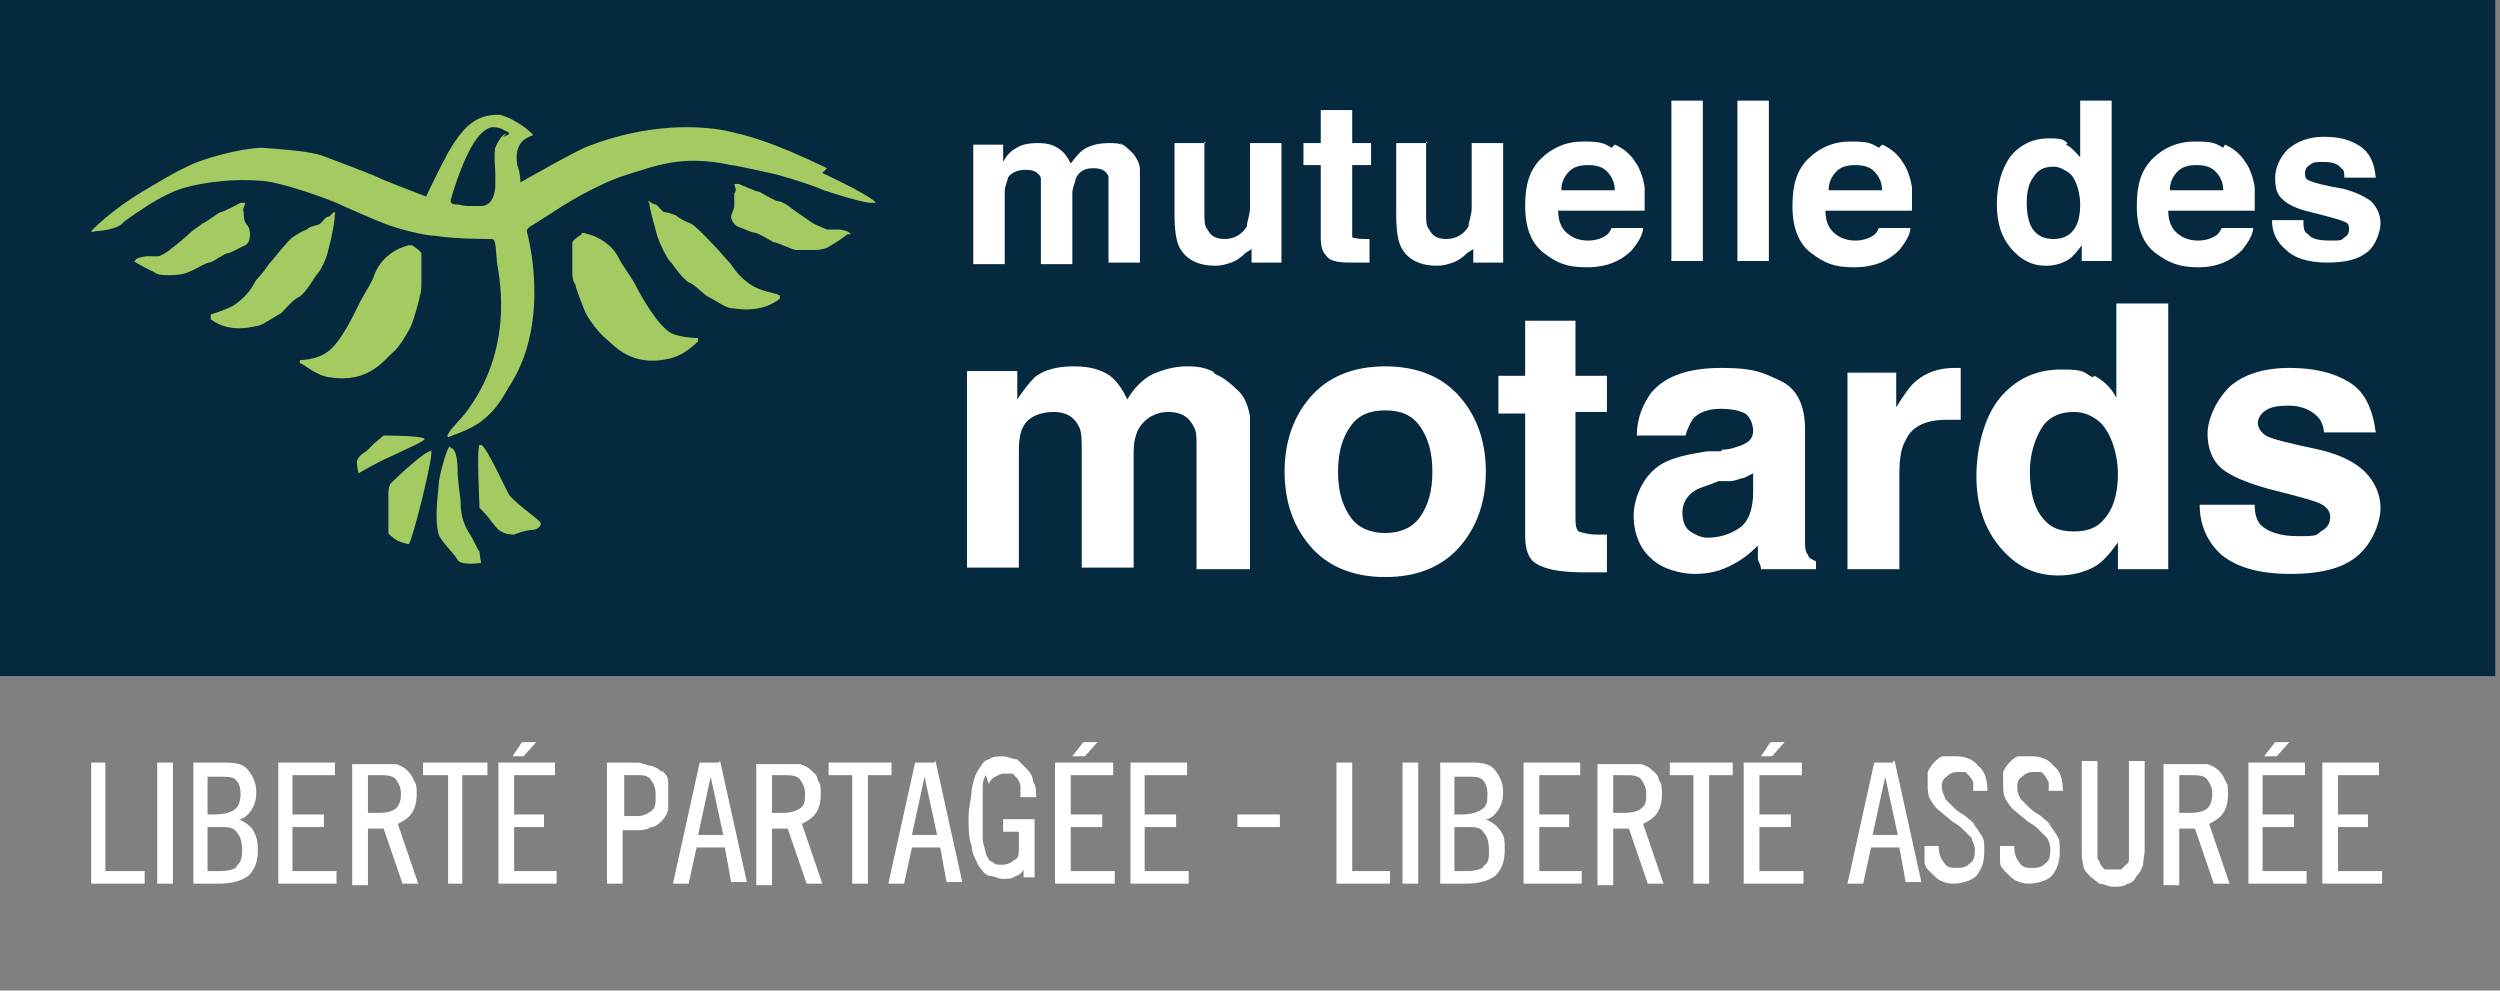 <?xml version="1.0" encoding="utf-8"?>

<svg version="1.1" id="Calque_1" xmlns="http://www.w3.org/2000/svg" width="159" height="63" viewBox="0 0 159 63" fill="none">
<rect x="0" y="0" width="159" height="63" fill="#808080" stroke="none"/>
<path d="M158.7 0H0V43H158.7V0Z" fill="#05293F"/>
<path d="M52.6 10.7C49.1 9 47.5 8.6 46.1 8.3C44.5 8 41.3 7.8 37.4 9.3C36.6 9.6 33.1 11.6 33.1 11.6C33.1 11.6 33.1 11 32.9 10.5C32.7 9.2 33.3 8.8 33.9 8.6C33.9 8.5 32.9 7.6 31.8 7.3C31.4 7.3 30.6 7.3 29.9 7.9C29.3 8.3 28.4 9.8 28.3 10.1C28.1 10.4 27.1 12.5 27.1 12.5C27.1 12.5 25 11.7 24.3 11.4C23.7 11.1 21.3 10.2 20.5 9.9C19.6 9.6 18 9.5 16.7 9.4C15.4 9.4 12.8 10.1 11.9 10.6C11 11 9.9 11.7 9.2 12.1C7 13.4 5.8 14.7 5.8 14.7C5.8 14.7 5.8 14.8 6.1 14.7C6.3 14.7 7.4 14.6 7.8 14.2C7.8 14.1 9.2 13.2 9.5 13C10 12.7 11 12.1 11.9 11.9C12.2 11.8 14.3 11.3 16.6 11.5C17.3 11.5 19.4 12.1 21.4 12.9C21.8 13.1 24.1 14.1 24.4 14.2C25.4 14.6 27.1 15 27.7 15C28.9 15.2 31 15.2 31.2 15.2C31.5 15.2 31.5 15.3 31.6 16.6C31.6 17 32.9 21.7 29.8 26C29.4 26.6 28.7 27.2 28.5 27.6C28.4 27.7 28.5 27.8 28.5 27.8C28.5 27.8 30 27.3 30.6 26.8C31.8 25.9 32.2 24.8 32.5 24.4C35.1 20.2 33.5 14.7 33.5 14.7C33.5 14.7 33.5 14.5 33.9 14.3C34.2 14.1 34.7 13.8 35 13.6C36.8 12.4 38.6 11.5 39.9 11.1C41.6 10.6 43.3 9.8 46.5 10.5C46.7 10.5 49 11 49.4 11.1C50.4 11.4 51.2 11.6 52.4 12.1C53.3 12.4 54.6 12.8 55.3 12.9H55.7C55.7 12.9 55.7 12.6 52.3 11M32.2 8.5C32 8.5 31.7 8.9 31.5 9.4C31.4 9.8 31.5 10.7 31.5 11V11.8C31.5 12.1 31.4 13.1 30.6 13.1H29.7C29.4 13.1 29.3 13 29 13C28.5 13 28.7 12.6 28.7 12.6C28.7 12.6 29.5 9.7 30.5 8.6C30.7 8.4 31.1 8 31.5 8.1C31.8 8.1 32.1 8.3 32.3 8.4C32.5 8.5 32.3 8.6 32 8.7" fill="#A4CA62"/>
<path d="M13.4 20C13.4 20 14.4 19.7 14.9 19.4C15.9 18.7 16.1 18.1 16.3 17.8C16.6 17.5 16.9 17.1 17.1 16.8C17.3 16.6 18.3 15.3 18.6 15.1C18.9 14.9 19.2 14.7 19.5 14.6C19.7 14.4 19.9 14.4 20.2 14.3C20.4 14.3 20.6 13.9 20.8 13.8C21 13.8 21.2 13.5 21.2 13.5C21.2 13.5 21.4 13.5 21.3 13.6C21.3 13.9 21.2 14.7 20.9 15.8C20.8 16.4 20.4 17.2 20.2 17.4C20 17.6 19.5 18.6 19 18.9C18.7 19 18.1 19.7 17.9 19.9C17.7 20 16.8 20.6 16.5 20.7C16.3 20.7 14.7 21.3 13.4 20.3V20.1" fill="#A4CA62"/>
<path d="M26.2 15.6C26.2 15.6 26.7 15.9 26.8 16.1V18.1C26.8 18.1 26.8 18.6 26.7 18.8C26.7 19 26.4 20 26.2 20.6C26 21.1 25.3 22.2 25 22.4C24.5 22.8 23.5 24.4 21 24C20.1 23.9 19.4 23.2 19.1 23.1C19 23.1 19.1 22.9 19.1 22.9C19.1 22.9 20.1 22.9 20.8 22.4C21.7 21.8 22.6 19.8 22.9 19.2C23.1 18.8 23.7 17.9 23.8 17.5C24.4 15.9 26 15.6 26 15.6" fill="#A4CA62"/>
<path d="M27 27.9C26.8 27.7 24.4 27.7 24.4 27.7L23.8 28.2L23.3 28.7C23.1 28.8 22.7 29.1 22.7 29.4C22.7 29.7 22.8 30.1 22.8 30.1C22.8 30.1 24.2 29.3 24.7 29.1C26.2 28.4 27.1 28 27 27.9Z" fill="#A4CA62"/>
<path d="M27.4 28.6C27.7 28.6 26.2 34.5 26 34.6C25.8 34.6 25.3 34.4 25.3 34.4C25.3 34.4 24.8 34.1 24.7 33.9V31.5C24.7 31.2 24.7 30.8 25 30.6C25.2 30.4 27.1 28.6 27.4 28.7" fill="#A4CA62"/>
<path d="M30.6 28.3C30.9 28.3 32.3 31.4 32.4 31.5C33 32.2 34.4 33.1 34.4 33.3C34.4 33.5 34.1 33.7 33.9 33.7C33.4 33.7 32.7 34 32.7 34C32.7 34 32.1 34 31.9 33.8C31.7 33.8 31.3 33.2 31.2 33.1C31.1 32.9 30.5 32.3 30.5 32.3C30.5 32.3 30.3 28.4 30.5 28.3" fill="#A4CA62"/>
<path d="M28.7 28.5C28.9 28.5 29.1 29 29.1 29.8C29.1 30.6 29.3 31.7 29.3 32C29.3 32.3 29.3 33.1 29.9 34C30.1 34.3 30.4 35 30.5 35.1C30.5 35.3 30.6 35.8 30.6 35.8C30.6 35.8 29.3 36 29.1 35.6C28.8 35.1 28.1 34.5 27.9 34C27.6 32.9 27.9 31.2 27.9 30.8C27.9 30.4 28.4 28.5 28.6 28.4" fill="#A4CA62"/>
<path d="M54.1 14.9C54.1 14.9 54.1 14.7 53.4 14.6H52.6C52.6 14.6 52.1 14.4 51.7 14.2C51.4 14 50.7 13.5 50.4 13.3C50.2 13.1 49.7 12.8 49.5 12.8C49.3 12.8 48.5 12.3 48.3 12.2C48.1 12.2 47 11.7 47 11.7H46.7C46.7 11.8 46.9 12.1 46.7 12.3C46.7 12.5 46.7 12.9 46.7 13.1C46.7 13.3 46.5 13.6 46.5 13.8C46.5 14 46.7 14.3 46.9 14.4C47.2 14.5 47.8 14.8 48 14.8C48.2 14.8 49 15.3 49.2 15.4C49.4 15.4 50.2 15.8 50.6 15.9C51 15.9 51.6 15.9 51.9 15.9C52.1 15.9 52.6 15.8 52.7 15.7C53.4 15.3 53.9 14.9 53.9 14.9" fill="#A4CA62"/>
<path d="M49.4 18.7C49.4 18.7 48.4 18.5 47.9 18.2C46.9 17.6 46.6 16.9 46.4 16.7C46.1 16.4 45.8 16 45.5 15.7C45.3 15.5 44.2 14.3 43.9 14.2C43.6 14.1 43.2 13.9 43 13.7C42.7 13.6 42.5 13.5 42.3 13.5C42.1 13.5 41.9 13.1 41.7 13C41.5 13 41.3 12.8 41.3 12.8C41.3 12.8 41.1 12.8 41.3 12.9C41.3 13.2 41.5 13.9 41.8 15C42 15.6 42.4 16.4 42.6 16.6C42.8 16.8 43.4 17.8 43.9 18C44.2 18.1 44.8 18.8 45.1 18.9C45.3 19 46.2 19.6 46.5 19.6C46.8 19.6 48.3 20 49.6 19V18.8" fill="#A4CA62"/>
<path d="M37 14.9C37 14.9 36.5 15.2 36.4 15.4V17.4C36.4 17.4 36.4 17.9 36.6 18.1C36.6 18.3 37 19.3 37.2 19.8C37.4 20.3 38.2 21.3 38.5 21.5C39 21.9 40.1 23.4 42.6 22.8C43.5 22.6 44.2 21.9 44.4 21.7C44.4 21.6 44.4 21.5 44.4 21.5C44.4 21.5 43.4 21.5 42.7 21.2C41.8 20.7 40.7 18.7 40.4 18.1C40.2 17.7 39.6 16.9 39.4 16.5C38.7 15 37 14.8 37 14.8" fill="#A4CA62"/>
<path d="M8.6 16.6C8.6 16.6 8.5 16.4 9.3 16.3H10.1C10.1 16.3 10.6 16.1 10.9 15.8C11.2 15.6 11.9 15 12.1 14.8C12.3 14.6 12.8 14.3 12.9 14.2C13 14.2 13.8 13.6 14 13.5C14.2 13.5 15.3 12.9 15.3 12.9H15.6C15.6 13 15.4 13.3 15.5 13.5C15.5 13.7 15.5 14.1 15.7 14.3C15.9 14.5 15.9 14.8 15.9 15C15.9 15.2 15.8 15.5 15.6 15.6C15.3 15.7 14.7 16.1 14.5 16.1C14.3 16.1 13.5 16.7 13.3 16.7C13.1 16.7 12.3 17.2 12 17.3C11.6 17.5 11 17.5 10.7 17.5C10.4 17.5 10 17.5 9.8 17.3C9.1 17 8.5 16.6 8.5 16.6" fill="#A4CA62"/>
<path d="M77.3 23.8C77.8 24 78.3 24.4 78.8 24.9C79.2 25.3 79.4 25.9 79.5 26.5C79.5 26.9 79.5 27.5 79.5 28.3V36.2H76.1V28.3C76.1 27.8 76.1 27.4 75.9 27.1C75.6 26.5 75.1 26.2 74.3 26.2C73.5 26.2 72.8 26.6 72.4 27.3C72.2 27.7 72.1 28.2 72.1 28.7V36.1H68.8V28.7C68.8 28 68.8 27.4 68.6 27.1C68.3 26.5 67.8 26.2 67 26.2C66.2 26.2 65.4 26.5 65.1 27.1C64.9 27.4 64.8 28 64.8 28.6V36.1H61.5V23.6H64.7V25.4C65.1 24.8 65.5 24.3 65.8 24C66.4 23.5 67.3 23.3 68.3 23.3C69.3 23.3 70 23.5 70.6 23.9C71.1 24.3 71.4 24.8 71.7 25.4C72.1 24.7 72.7 24.1 73.3 23.8C74 23.5 74.7 23.3 75.5 23.3C76.3 23.3 76.6 23.4 77.1 23.6" fill="white"/>
<path d="M92.9 34.7C91.8 36 90.2 36.7 88.1 36.7C86 36.7 84.4 36 83.3 34.7C82.2 33.4 81.7 31.8 81.7 30C81.7 28.2 82.2 26.6 83.3 25.3C84.4 24 86 23.3 88.1 23.3C90.2 23.3 91.8 24 92.9 25.3C94 26.6 94.5 28.2 94.5 30C94.5 31.8 94 33.4 92.9 34.7ZM90.3 32.9C90.8 32.2 91.1 31.3 91.1 30C91.1 28.7 90.8 27.8 90.3 27.1C89.8 26.4 89.1 26.1 88.1 26.1C87.1 26.1 86.4 26.4 85.9 27.1C85.4 27.8 85.1 28.7 85.1 30C85.1 31.3 85.4 32.2 85.9 32.9C86.4 33.6 87.2 33.9 88.1 33.9C89 33.9 89.8 33.6 90.3 32.9Z" fill="white"/>
<path d="M95.3 26.2V23.9H97V20.4H100.2V23.9H102.2V26.2H100.2V32.8C100.2 33.3 100.2 33.6 100.4 33.8C100.4 33.8 100.9 34 101.6 34C102.3 34 101.8 34 101.9 34H102.2V36.4H100.7C99.2 36.4 98.1 36.2 97.5 35.7C97.1 35.3 97 34.7 97 34V26.3H95.3V26.2Z" fill="white"/>
<path d="M109.5 28.6C110.1 28.6 110.5 28.4 110.8 28.3C111.3 28.1 111.5 27.8 111.5 27.4C111.5 27 111.3 26.5 111 26.3C110.6 26.1 110.1 26 109.4 26C108.7 26 108.1 26.2 107.7 26.6C107.5 26.9 107.3 27.3 107.2 27.7H104.1C104.1 26.6 104.5 25.7 105 25C105.9 23.9 107.4 23.4 109.5 23.4C111.6 23.4 112.1 23.7 113.2 24.2C114.3 24.7 114.8 25.8 114.8 27.3V34.4C114.8 34.8 114.8 35.1 115 35.3C115 35.5 115.3 35.6 115.5 35.7V36.2H112C112 35.9 111.8 35.7 111.8 35.5V34.7C111.3 35.2 110.8 35.6 110.2 35.9C109.5 36.3 108.7 36.5 107.8 36.5C106.9 36.5 105.7 36.2 105 35.5C104.3 34.9 103.9 33.9 103.9 32.8C103.9 31.7 104.5 30.2 105.7 29.5C106.4 29.1 107.3 28.9 108.6 28.7H109.7H109.5V28.6ZM111.5 30.1C111.3 30.2 111.1 30.3 110.9 30.4C110.7 30.4 110.4 30.6 110 30.6H109.3C108.6 30.9 108.1 31 107.8 31.2C107.3 31.5 107 32 107 32.6C107 33.2 107.2 33.6 107.5 33.8C107.8 34 108.2 34.2 108.6 34.2C109.3 34.2 110 34 110.6 33.6C111.2 33.2 111.5 32.4 111.5 31.3V30.1Z" fill="white"/>
<path d="M124.4 23.4H124.7V26.7H123.8C122.5 26.7 121.6 27.1 121.2 28C120.9 28.5 120.8 29.2 120.8 30.2V36.2H117.5V23.7H120.6V25.9C121.1 25.1 121.5 24.5 121.9 24.2C122.5 23.7 123.3 23.4 124.3 23.4C125.3 23.4 124.3 23.4 124.5 23.4" fill="white"/>
<path d="M133.2 23.9C133.8 24.2 134.3 24.7 134.6 25.3V19.3H137.9V36.2H134.7V34.5C134.2 35.2 133.7 35.8 133.1 36.1C132.5 36.4 131.8 36.6 130.9 36.6C129.4 36.6 128.2 36 127.2 34.8C126.2 33.6 125.7 32.1 125.7 30.3C125.7 28.5 126.2 26.5 127.2 25.3C128.2 24.1 129.5 23.5 131.1 23.5C132.7 23.5 132.5 23.7 133.1 24M134 32.8C134.5 32.1 134.7 31.2 134.7 30.1C134.7 29 134.3 27.5 133.5 26.8C133 26.4 132.5 26.2 131.9 26.2C130.9 26.2 130.2 26.6 129.8 27.3C129.4 28 129.1 28.9 129.1 30C129.1 31.1 129.3 32.1 129.8 32.8C130.3 33.5 130.9 33.8 131.9 33.8C132.9 33.8 133.5 33.5 134 32.8Z" fill="white"/>
<path d="M143.4 32.2C143.4 32.8 143.6 33.2 143.8 33.4C144.2 33.8 145 34.1 146.1 34.1C147.2 34.1 147.3 34.1 147.6 33.8C148 33.6 148.2 33.3 148.2 32.9C148.2 32.5 148 32.3 147.7 32.1C147.4 31.9 146.3 31.6 144.3 31.1C142.9 30.7 141.9 30.3 141.3 29.8C140.7 29.3 140.4 28.5 140.4 27.6C140.4 26.7 140.9 25.5 141.8 24.6C142.7 23.8 144 23.4 145.6 23.4C147.2 23.4 148.4 23.7 149.4 24.3C150.4 24.9 150.9 26 151.1 27.5H147.8C147.8 27.1 147.6 26.7 147.4 26.5C147 26.1 146.4 25.8 145.6 25.8C144.8 25.8 144.4 25.9 144.1 26.1C143.8 26.3 143.6 26.6 143.6 26.9C143.6 27.2 143.8 27.5 144.1 27.7C144.4 27.9 145.6 28.2 147.5 28.6C148.8 28.9 149.8 29.4 150.4 30C151 30.6 151.4 31.4 151.4 32.3C151.4 33.2 150.9 34.5 150 35.3C149.1 36.1 147.7 36.5 145.7 36.5C143.7 36.5 142.3 36.1 141.3 35.3C140.4 34.5 139.9 33.4 139.9 32.1H143.4V32.2Z" fill="white"/>
<path d="M71.2 9.1C71.5 9.2 71.8 9.5 72.1 9.8C72.3 10.1 72.5 10.4 72.5 10.8V16.7H70.5V11.9C70.5 11.6 70.5 11.4 70.5 11.2C70.3 10.8 70 10.7 69.5 10.7C69 10.7 68.6 10.9 68.4 11.4C68.4 11.6 68.2 11.9 68.2 12.3V16.8H66.2V12.3C66.2 11.9 66.2 11.5 66.2 11.3C66 10.9 65.7 10.8 65.2 10.8C64.7 10.8 64.3 11 64.1 11.3C64.1 11.5 63.9 11.8 63.9 12.2V16.8H61.9V9.2H63.8V10.3C64 9.9 64.3 9.6 64.5 9.5C64.9 9.2 65.4 9.1 66 9.1C66.6 9.1 67 9.2 67.4 9.5C67.7 9.7 67.9 10 68.1 10.4C68.4 10 68.7 9.6 69.1 9.4C69.5 9.2 70 9.1 70.5 9.1C71 9.1 71.2 9.1 71.5 9.3" fill="white"/>
<path d="M76.6 9V13.6C76.6 14 76.6 14.4 76.8 14.6C77 15 77.3 15.2 77.9 15.2C78.5 15.2 79 14.9 79.3 14.4C79.3 14.1 79.5 13.7 79.5 13.2V9.1H81.5V16.7H79.6V15.6V15.8C79.6 15.9 79.3 16 79.2 16.1C78.9 16.4 78.6 16.6 78.3 16.7C78 16.8 77.7 16.9 77.3 16.9C76.2 16.9 75.4 16.5 75 15.7C74.8 15.3 74.7 14.6 74.7 13.7V9.1H76.7L76.6 9Z" fill="white"/>
<path d="M82.9 10.5V9.1H84V7H86V9.1H87.2V10.5H86V14.5C86 14.8 86 15 86 15.1C86 15.1 86.3 15.2 86.7 15.2C87.1 15.2 86.7 15.2 86.9 15.2H87.1V16.7H86.2C85.3 16.7 84.6 16.7 84.3 16.2C84.1 16 84 15.6 84 15.2V10.5H82.8H82.9Z" fill="white"/>
<path d="M90.7 9V13.6C90.7 14 90.7 14.4 90.9 14.6C91.1 15 91.4 15.2 92 15.2C92.6 15.2 93.1 14.9 93.4 14.4C93.4 14.1 93.6 13.7 93.6 13.2V9.1H95.6V16.7H93.7V15.6V15.8C93.7 15.9 93.4 16 93.3 16.1C93 16.4 92.7 16.6 92.4 16.7C92.1 16.8 91.8 16.9 91.4 16.9C90.3 16.9 89.5 16.5 89.1 15.7C88.9 15.3 88.8 14.6 88.8 13.7V9.1H90.8L90.7 9Z" fill="white"/>
<path d="M102.7 9.2C103.2 9.4 103.7 9.8 104 10.3C104.3 10.7 104.5 11.3 104.6 11.9V13.4H99.1C99.1 14.2 99.4 14.7 99.9 15C100.2 15.2 100.6 15.3 101 15.3C101.4 15.3 101.8 15.2 102.1 15C102.3 14.9 102.4 14.7 102.5 14.5H104.5C104.5 14.9 104.2 15.4 103.8 15.9C103.1 16.6 102.2 17 100.9 17C99.6 17 99 16.7 98.2 16.1C97.4 15.5 97 14.5 97 13.1C97 11.7 97.3 10.8 98 10.1C98.7 9.4 99.6 9 100.7 9C101.8 9 102 9.1 102.5 9.4M99.8 10.9C99.5 11.2 99.3 11.6 99.3 12.1H102.7C102.7 11.6 102.5 11.2 102.2 10.9C101.9 10.6 101.5 10.5 101 10.5C100.5 10.5 100.1 10.6 99.8 10.9Z" fill="white"/>
<path d="M108.3 6.4H106.3V16.6H108.3V6.4Z" fill="white"/>
<path d="M112.5 6.4H110.5V16.6H112.5V6.4Z" fill="white"/>
<path d="M119.7 9.2C120.2 9.4 120.7 9.8 121 10.3C121.3 10.7 121.5 11.3 121.6 11.9V13.4H116.1C116.1 14.2 116.4 14.7 116.9 15C117.2 15.2 117.6 15.3 118 15.3C118.4 15.3 118.8 15.2 119.1 15C119.3 14.9 119.4 14.7 119.5 14.5H121.5C121.5 14.9 121.2 15.4 120.8 15.9C120.1 16.6 119.2 17 117.9 17C116.6 17 116 16.7 115.2 16.1C114.4 15.5 114 14.5 114 13.1C114 11.7 114.3 10.8 115 10.1C115.7 9.4 116.6 9 117.7 9C118.8 9 119 9.1 119.5 9.4M116.8 10.9C116.5 11.2 116.3 11.6 116.3 12.1H119.7C119.7 11.6 119.5 11.2 119.2 10.9C118.9 10.6 118.5 10.5 118 10.5C117.5 10.5 117.1 10.6 116.8 10.9Z" fill="white"/>
<path d="M131.4 9.2C131.8 9.4 132 9.7 132.3 10V6.4H134.3V16.6H132.4V15.6C132.1 16 131.8 16.4 131.4 16.6C131 16.8 130.6 16.9 130.1 16.9C129.2 16.9 128.5 16.5 127.9 15.8C127.3 15.1 127 14.2 127 13C127 11.8 127.3 10.7 127.9 9.9C128.5 9.2 129.3 8.8 130.3 8.8C131.3 8.8 131.2 8.9 131.5 9.1M131.9 14.6C132.2 14.2 132.3 13.6 132.3 13C132.3 12.4 132.1 11.4 131.6 11C131.3 10.8 131 10.6 130.6 10.6C130 10.6 129.6 10.8 129.3 11.3C129 11.7 128.9 12.3 128.9 12.9C128.9 13.5 129 14.2 129.3 14.6C129.6 15 130 15.2 130.6 15.2C131.2 15.2 131.6 15 131.9 14.6Z" fill="white"/>
<path d="M141.5 9.2C142 9.4 142.5 9.8 142.8 10.3C143.1 10.7 143.3 11.3 143.4 11.9V13.4H137.9C137.9 14.2 138.2 14.7 138.7 15C139 15.2 139.4 15.3 139.8 15.3C140.2 15.3 140.6 15.2 140.9 15C141.1 14.9 141.2 14.7 141.3 14.5H143.3C143.3 14.9 143 15.4 142.6 15.9C141.9 16.6 141 17 139.8 17C138.6 17 137.9 16.7 137.1 16.1C136.3 15.5 135.9 14.5 135.9 13.1C135.9 11.7 136.2 10.8 136.9 10.1C137.6 9.4 138.5 9 139.6 9C140.7 9 140.9 9.1 141.4 9.4M138.5 10.9C138.2 11.2 138 11.6 138 12.1H141.4C141.4 11.6 141.2 11.2 140.9 10.9C140.6 10.6 140.2 10.5 139.7 10.5C139.2 10.5 138.8 10.6 138.5 10.9Z" fill="white"/>
<path d="M146.5 14.2C146.5 14.6 146.6 14.8 146.8 14.9C147 15.2 147.5 15.3 148.2 15.3C148.9 15.3 148.9 15.3 149.1 15.1C149.3 15 149.4 14.8 149.4 14.6C149.4 14.4 149.4 14.2 149.1 14.1C148.9 14 148.2 13.8 147 13.5C146.1 13.3 145.5 13 145.2 12.7C144.8 12.4 144.7 11.9 144.7 11.3C144.7 10.7 145 10 145.5 9.5C146.1 9 146.8 8.7 147.8 8.7C148.8 8.7 149.5 8.9 150.1 9.3C150.7 9.7 151 10.3 151.1 11.3H149.1C149.1 11 149.1 10.8 148.9 10.7C148.7 10.4 148.3 10.3 147.8 10.3C147.3 10.3 147.1 10.3 146.9 10.5C146.7 10.6 146.6 10.8 146.6 11C146.6 11.2 146.6 11.4 146.9 11.5C147.1 11.6 147.8 11.8 149 12C149.8 12.2 150.4 12.5 150.8 12.8C151.2 13.2 151.4 13.7 151.4 14.2C151.4 14.7 151.1 15.6 150.6 16C150 16.5 149.2 16.7 148 16.7C146.8 16.7 145.9 16.4 145.4 15.9C144.8 15.4 144.5 14.8 144.5 14H146.5V14.2Z" fill="white"/>
<path d="M68.9 47.2L68.2 48.1H69L69.8 47.2H68.9Z" fill="white"/>
<path d="M112.6 47.2L112 48.1H112.7L113.5 47.2H112.6Z" fill="white"/>
<path d="M144.7 47.2L144 48.1H144.8L145.6 47.2H144.7Z" fill="white"/>
<path d="M33.2 47.2L32.6 48.1H33.3L34.1 47.2H33.2Z" fill="white"/>
<path d="M6.7 48.5H5.8V56.2H9.2V55.4H6.7V48.5Z" fill="white"/>
<path d="M11 48.5H10V56.2H11V48.5Z" fill="white"/>
<path d="M15.2 52.1C15.5 52.1 15.8 51.8 16 51.5C16.2 51.2 16.3 50.8 16.3 50.4C16.3 49.8 16.1 49.4 15.8 49C15.5 48.6 15 48.5 14.4 48.5H12.3V56.2H13.9C14.8 56.2 15.4 56 15.8 55.7C16.2 55.3 16.4 54.8 16.4 54.1C16.4 53.4 16.3 53.2 16.1 52.8C15.9 52.5 15.6 52.3 15.2 52.1ZM15.1 55.1C14.9 55.3 14.5 55.4 14 55.4H13.2V52.6H14C14.5 52.6 14.9 52.6 15.1 53C15.3 53.2 15.4 53.6 15.4 54.1C15.4 54.6 15.3 54.9 15 55.1M14.9 51.5C14.6 51.7 14.2 51.8 13.6 51.8H13.2V49.4H14C14.5 49.4 14.8 49.4 15 49.6C15.2 49.8 15.3 50.1 15.3 50.5C15.3 50.9 15.2 51.3 14.9 51.5Z" fill="white"/>
<path d="M18.6 52.6H20.6V51.8H18.6V49.3H21.3V48.5H17.7V56.2H21.4V55.4H18.6V52.6Z" fill="white"/>
<path d="M26.2 51.7C26.4 51.4 26.5 51 26.5 50.5C26.5 50 26.5 49.9 26.3 49.6C26.2 49.3 26 49.1 25.9 49C25.7 48.8 25.5 48.7 25.2 48.6C24.9 48.6 24.6 48.6 24.3 48.6H22.4V56.3H23.4V52.7H24.4L25.6 56.2H26.6L25.3 52.4C25.7 52.2 26 52 26.2 51.7ZM23.4 49.3H24C24.6 49.3 25 49.3 25.2 49.6C25.4 49.9 25.5 50.1 25.5 50.5C25.5 50.9 25.4 51.2 25.2 51.4C25 51.6 24.6 51.7 24 51.7H23.4V49.2V49.3Z" fill="white"/>
<path d="M26.9 49.3H28.5V56.2H29.4V49.3H31V48.5H26.9V49.3Z" fill="white"/>
<path d="M32.7 52.6H34.6V51.8H32.7V49.3H35.3V48.5H31.7V56.2H35.4V55.4H32.7V52.6Z" fill="white"/>
<path d="M42.1 49.1C41.9 48.9 41.7 48.8 41.4 48.7C41.1 48.7 40.9 48.5 40.5 48.5H38.6V56.2H39.6V52.8H40.5C40.8 52.8 41.1 52.8 41.4 52.6C41.7 52.6 41.9 52.4 42.1 52.2C42.3 52 42.4 51.8 42.5 51.5C42.5 51.2 42.5 50.9 42.5 50.6C42.5 50.3 42.5 50 42.5 49.7C42.5 49.4 42.3 49.2 42.1 49M39.7 49.3H40.5C40.9 49.3 41.2 49.3 41.4 49.6C41.6 49.9 41.7 50.1 41.7 50.6C41.7 51.1 41.7 51.4 41.4 51.6C41.1 51.8 40.9 51.9 40.5 51.9H39.7V49.3Z" fill="white"/>
<path d="M45.7 48.5H44.5L42.8 56.2H43.8L44.3 53.9H46.1L46.5 56.1H47.5L45.8 48.4L45.7 48.5ZM45.9 53.1H44.4L45.2 49.4L46 53.1H45.9Z" fill="white"/>
<path d="M51.9 51.7C52.1 51.4 52.2 51 52.2 50.5C52.2 50 52.2 49.9 52 49.6C52 49.3 51.7 49.1 51.6 49C51.4 48.8 51.2 48.7 50.9 48.6C50.6 48.6 50.3 48.6 50 48.6H48.1V56.3H49.1V52.7H50.1L51.3 56.2H52.3L51 52.4C51.4 52.2 51.7 52 51.9 51.7ZM49.1 49.3H49.7C50.3 49.3 50.7 49.3 50.9 49.6C51.1 49.9 51.2 50.1 51.2 50.5C51.2 50.9 51.2 51.2 50.9 51.4C50.6 51.6 50.3 51.7 49.7 51.7H49.1V49.2V49.3Z" fill="white"/>
<path d="M56.7 48.5H52.7V49.3H54.2V56.2H55.2V49.3H56.7V48.5Z" fill="white"/>
<path d="M59.4 48.5H58.2L56.5 56.2H57.5L58 53.9H59.8L60.2 56.1H61.2L59.5 48.4L59.4 48.5ZM59.5 53.1H58L58.8 49.4L59.6 53.1H59.5Z" fill="white"/>
<path d="M62.9 49.9C62.9 49.7 63.1 49.5 63.3 49.4C63.5 49.3 63.6 49.2 63.9 49.2C64.2 49.2 64.3 49.2 64.4 49.2C64.4 49.2 64.6 49.4 64.7 49.5C64.7 49.5 64.9 49.8 64.9 50V50.7H65.9C65.9 50.3 65.9 50 65.7 49.7C65.7 49.4 65.5 49.1 65.3 48.9C65.1 48.7 64.9 48.5 64.7 48.3C64.4 48.3 64.1 48.1 63.8 48.1C63.5 48.1 63.1 48.1 62.9 48.3C62.6 48.3 62.4 48.7 62.2 49C62 49.3 61.9 49.7 61.8 50.2C61.8 50.7 61.6 51.3 61.6 52C61.6 52.7 61.6 53.3 61.8 53.8C61.8 54.3 62.1 54.7 62.2 55C62.4 55.3 62.6 55.6 62.9 55.7C63.2 55.7 63.5 55.9 63.8 55.9C64.1 55.9 64.4 55.9 64.6 55.7C64.8 55.7 65 55.5 65.1 55.3V55.8H65.8V52.1H63.8V52.9H64.8V53.9C64.8 54.3 64.8 54.6 64.5 54.7C64.3 54.9 64 55 63.7 55C63.4 55 63.3 55 63.1 54.8C62.9 54.8 62.8 54.5 62.7 54.3C62.7 54.1 62.5 53.7 62.5 53.3V50.3C62.5 49.9 62.5 49.6 62.7 49.3" fill="white"/>
<path d="M68.1 52.6H70.1V51.8H68.1V49.3H70.8V48.5H67.1V56.2H70.9V55.4H68.1V52.6Z" fill="white"/>
<path d="M72.8 52.6H74.8V51.8H72.8V49.3H75.5V48.5H71.9V56.2H75.6V55.4H72.8V52.6Z" fill="white"/>
<path d="M81.4 51.8H78.7V52.6H81.4V51.8Z" fill="white"/>
<path d="M86 48.5H85V56.2H88.4V55.4H86V48.5Z" fill="white"/>
<path d="M90.2 48.5H89.2V56.2H90.2V48.5Z" fill="white"/>
<path d="M94.5 52.1C94.8 52.1 95.1 51.8 95.3 51.5C95.5 51.2 95.6 50.8 95.6 50.4C95.6 49.8 95.4 49.4 95.1 49C94.8 48.6 94.3 48.5 93.7 48.5H91.6V56.2H93.2C94.1 56.2 94.7 56 95.1 55.7C95.5 55.3 95.7 54.8 95.7 54.1C95.7 53.4 95.7 53.2 95.4 52.8C95.2 52.5 94.9 52.3 94.5 52.1ZM94.4 55.1C94.2 55.3 93.8 55.4 93.3 55.4H92.5V52.6H93.3C93.8 52.6 94.2 52.6 94.4 53C94.6 53.2 94.7 53.6 94.7 54.1C94.7 54.6 94.7 54.9 94.3 55.1M94.2 51.5C93.9 51.7 93.5 51.8 92.9 51.8H92.5V49.4H93.3C93.8 49.4 94.1 49.4 94.3 49.6C94.5 49.8 94.6 50.1 94.6 50.5C94.6 50.9 94.6 51.3 94.2 51.5Z" fill="white"/>
<path d="M97.9 52.6H99.8V51.8H97.9V49.3H100.5V48.5H96.9V56.2H100.6V55.4H97.9V52.6Z" fill="white"/>
<path d="M105.4 51.7C105.6 51.4 105.7 51 105.7 50.5C105.7 50 105.7 49.9 105.5 49.6C105.5 49.3 105.2 49.1 105.1 49C104.9 48.8 104.7 48.7 104.4 48.6C104.1 48.6 103.8 48.6 103.5 48.6H101.6V56.3H102.6V52.7H103.6L104.8 56.2H105.8L104.5 52.4C104.9 52.2 105.2 52 105.4 51.7ZM102.6 49.3H103.2C103.8 49.3 104.2 49.3 104.4 49.6C104.6 49.9 104.7 50.1 104.7 50.5C104.7 50.9 104.7 51.2 104.4 51.4C104.2 51.6 103.8 51.7 103.2 51.7H102.6V49.2V49.3Z" fill="white"/>
<path d="M106.2 49.3H107.7V56.2H108.7V49.3H110.2V48.5H106.2V49.3Z" fill="white"/>
<path d="M111.9 52.6H113.9V51.8H111.9V49.3H114.6V48.5H110.9V56.2H114.7V55.4H111.9V52.6Z" fill="white"/>
<path d="M120.4 48.5H119.2L117.5 56.2H118.5L119 53.9H120.8L121.2 56.1H122.2L120.5 48.4H120.4V48.5ZM120.6 53.1H119.1L119.9 49.4L120.7 53.1H120.6Z" fill="white"/>
<path d="M125.7 52.5C125.5 52.3 125.2 52.1 125 51.9C124.7 51.7 124.5 51.6 124.3 51.4C124.1 51.2 123.9 51 123.7 50.8C123.7 50.6 123.5 50.4 123.5 50.1C123.5 49.8 123.5 49.6 123.8 49.4C124 49.2 124.2 49.1 124.5 49.1H125C125 49.1 125.2 49.3 125.3 49.4C125.3 49.4 125.5 49.7 125.5 49.8V50.3H126.4C126.4 49.5 126.2 49 125.8 48.7C125.5 48.3 125 48.1 124.4 48.1C123.8 48.1 123.9 48.1 123.6 48.1C123.4 48.1 123.2 48.3 123 48.5C122.8 48.7 122.7 48.9 122.6 49.1C122.6 49.3 122.6 49.6 122.6 49.9C122.6 50.2 122.6 50.6 122.8 50.9C123 51.2 123.1 51.4 123.4 51.6C123.6 51.8 123.9 52 124.1 52.2C124.4 52.4 124.6 52.5 124.8 52.7C125 52.9 125.2 53.1 125.4 53.3C125.4 53.5 125.6 53.7 125.6 54C125.6 54.3 125.6 54.7 125.3 54.9C125.1 55.1 124.9 55.2 124.5 55.2C124.1 55.2 123.8 55.2 123.6 54.8C123.4 54.6 123.3 54.2 123.3 53.8H122.4C122.4 54.2 122.4 54.5 122.4 54.8C122.4 55.1 122.6 55.3 122.8 55.5C123 55.7 123.2 55.9 123.4 56C123.6 56.1 123.9 56.2 124.2 56.2C124.8 56.2 125.4 56 125.7 55.7C126 55.3 126.2 54.9 126.2 54.2C126.2 53.5 126.2 53.4 126 53.1C125.8 52.8 125.7 52.6 125.4 52.3" fill="white"/>
<path d="M130.5 52.5C130.3 52.3 130 52.1 129.8 51.9C129.5 51.7 129.3 51.6 129.1 51.4C128.9 51.2 128.7 51 128.5 50.8C128.4 50.6 128.3 50.4 128.3 50.1C128.3 49.8 128.3 49.6 128.6 49.4C128.8 49.2 129 49.1 129.3 49.1H129.8C129.9 49.1 130 49.3 130.1 49.4C130.1 49.4 130.3 49.7 130.3 49.8V50.3H131.2C131.2 49.5 131 49 130.6 48.7C130.3 48.3 129.8 48.1 129.2 48.1C128.6 48.1 128.7 48.1 128.4 48.1C128.2 48.1 128 48.3 127.8 48.5C127.6 48.7 127.5 48.9 127.4 49.1C127.4 49.3 127.4 49.6 127.4 49.9C127.4 50.2 127.4 50.6 127.6 50.9C127.8 51.2 127.9 51.4 128.2 51.6C128.4 51.8 128.7 52 128.9 52.2C129.2 52.4 129.4 52.5 129.6 52.7C129.8 52.9 130 53.1 130.2 53.3C130.3 53.5 130.4 53.7 130.4 54C130.4 54.3 130.4 54.7 130.1 54.9C129.9 55.1 129.7 55.2 129.3 55.2C128.9 55.2 128.6 55.2 128.4 54.8C128.2 54.6 128.1 54.2 128.1 53.8H127.2C127.2 54.2 127.2 54.5 127.2 54.8C127.2 55.1 127.4 55.3 127.6 55.5C127.8 55.7 128 55.9 128.2 56C128.4 56.1 128.7 56.2 129 56.2C129.6 56.2 130.2 56 130.5 55.7C130.8 55.3 131 54.9 131 54.2C131 53.5 131 53.4 130.8 53.1C130.6 52.8 130.5 52.6 130.2 52.3" fill="white"/>
<path d="M135.4 54.1V54.6C135.4 54.8 135.4 54.9 135.2 55C135.2 55 135 55.2 134.9 55.3C134.8 55.3 134.6 55.3 134.4 55.3C134.2 55.3 134 55.3 133.9 55.3C133.8 55.3 133.7 55.1 133.6 55C133.6 55 133.5 54.7 133.4 54.6V48.4H132.4V54.1C132.4 54.4 132.4 54.7 132.5 55C132.5 55.3 132.7 55.5 132.9 55.7C133.1 55.9 133.3 56 133.5 56.2C133.8 56.2 134.1 56.4 134.4 56.4C134.7 56.4 135.1 56.4 135.3 56.2C135.6 56.2 135.8 55.9 135.9 55.7C136.1 55.5 136.2 55.3 136.3 55C136.3 54.7 136.4 54.4 136.4 54.1V48.4H135.4V54.1Z" fill="white"/>
<path d="M141.4 51.7C141.6 51.4 141.7 51 141.7 50.5C141.7 50 141.7 49.9 141.5 49.6C141.4 49.3 141.2 49.1 141.1 49C140.9 48.8 140.7 48.7 140.4 48.6C140.1 48.6 139.8 48.6 139.5 48.6H137.6V56.3H138.6V52.7H139.6L140.8 56.2H141.8L140.5 52.4C140.9 52.2 141.2 52 141.4 51.7ZM138.6 49.3H139.2C139.8 49.3 140.2 49.3 140.4 49.6C140.6 49.9 140.7 50.1 140.7 50.5C140.7 50.9 140.6 51.2 140.4 51.4C140.2 51.6 139.8 51.7 139.2 51.7H138.6V49.2V49.3Z" fill="white"/>
<path d="M143.9 52.6H145.9V51.8H143.9V49.3H146.6V48.5H143V56.2H146.7V55.4H143.9V52.6Z" fill="white"/>
<path d="M148.7 55.4V52.6H150.6V51.8H148.7V49.3H151.3V48.5H147.7V56.2H151.5V55.4H148.7Z" fill="white"/>
</svg>
